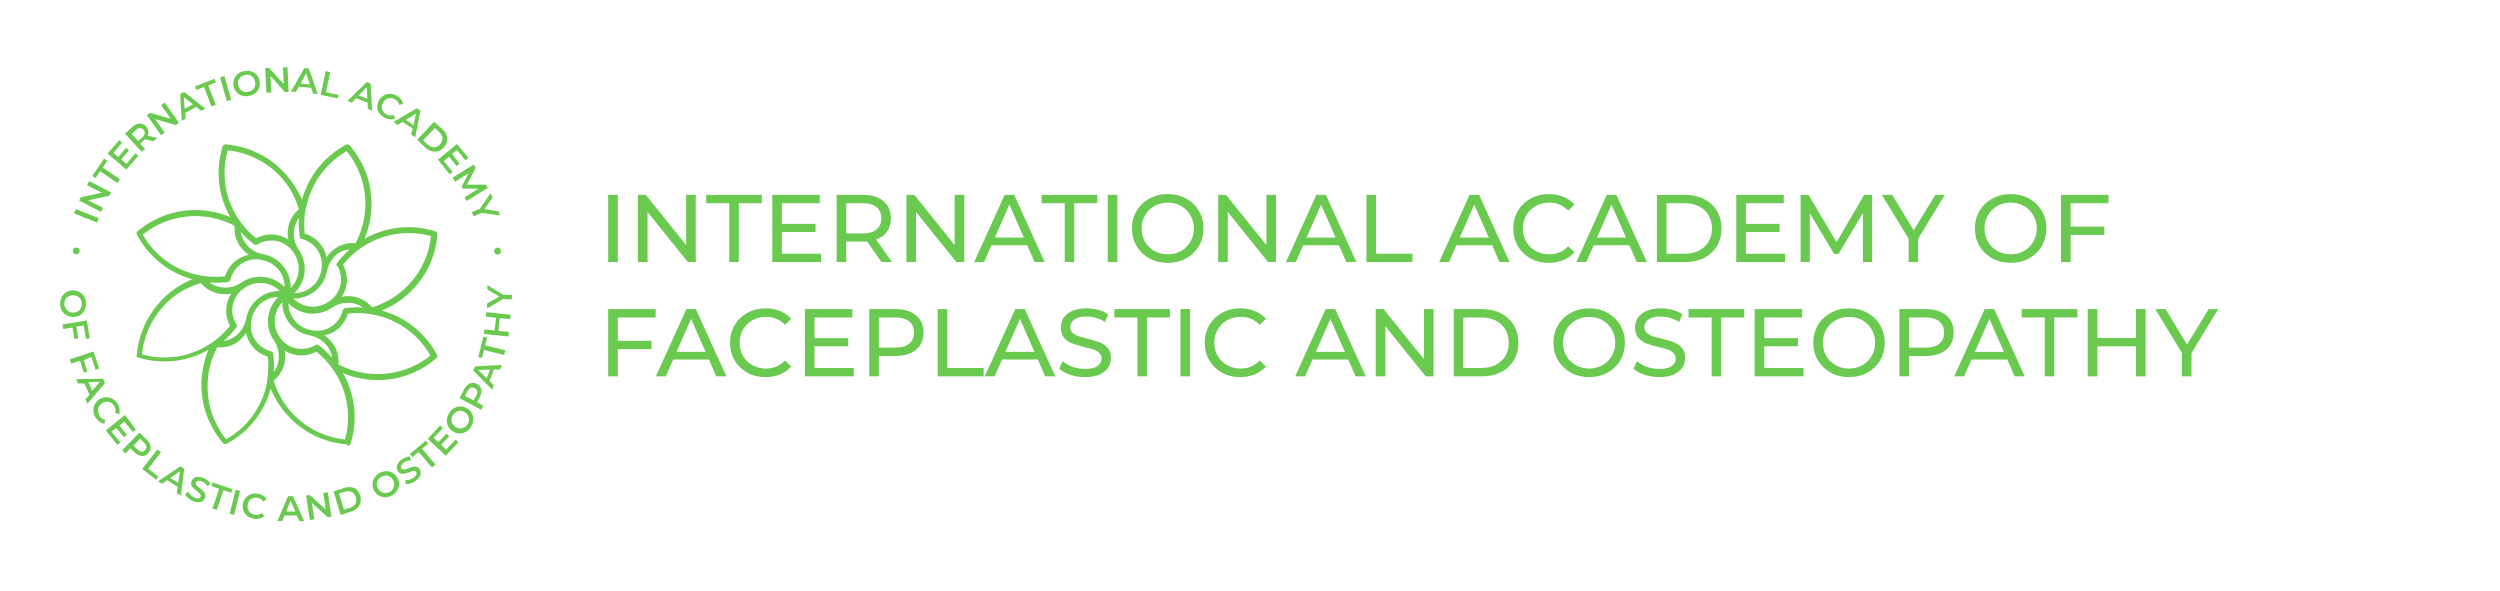 <?xml version="1.0" encoding="UTF-8"?> <svg xmlns="http://www.w3.org/2000/svg" width="372" height="88" viewBox="0 0 372 88" fill="none"><mask id="mask0_4278_26" style="mask-type:luminance" maskUnits="userSpaceOnUse" x="0" y="0" width="85" height="88"><path d="M84.13 0.119H0.59V87.419H84.13V0.119Z" fill="white"></path></mask><g mask="url(#mask0_4278_26)"><path d="M51.71 66.329C51.809 66.329 51.906 66.301 51.99 66.249C52.077 66.194 52.141 66.109 52.17 66.01C52.711 64.276 52.888 62.451 52.692 60.646C52.496 58.841 51.93 57.096 51.03 55.52C51.892 55.884 52.79 56.152 53.71 56.319C55.681 56.701 57.712 56.629 59.651 56.109C61.59 55.59 63.385 54.636 64.9 53.319C64.964 53.267 65.012 53.198 65.04 53.12C65.074 53.022 65.074 52.917 65.04 52.819C64.194 51.214 63.027 49.8 61.611 48.664C60.195 47.529 58.561 46.697 56.81 46.219C57.674 45.862 58.498 45.416 59.27 44.889C60.932 43.77 62.319 42.289 63.328 40.557C64.335 38.825 64.938 36.888 65.09 34.889C65.091 34.787 65.063 34.687 65.01 34.599C64.951 34.515 64.867 34.452 64.77 34.419C63.035 33.872 61.206 33.687 59.396 33.876C57.586 34.065 55.835 34.625 54.25 35.52C54.611 34.657 54.88 33.759 55.05 32.84C55.43 30.867 55.357 28.835 54.837 26.895C54.318 24.955 53.365 23.158 52.05 21.64C51.992 21.584 51.925 21.54 51.85 21.509C51.747 21.47 51.633 21.47 51.53 21.509C49.925 22.356 48.511 23.523 47.375 24.939C46.24 26.355 45.407 27.989 44.93 29.739C44.566 28.884 44.117 28.066 43.59 27.299C42.469 25.64 40.988 24.255 39.256 23.249C37.524 22.243 35.587 21.641 33.59 21.489C33.487 21.479 33.383 21.507 33.3 21.57C33.216 21.628 33.153 21.712 33.12 21.809C32.584 23.544 32.41 25.369 32.608 27.174C32.805 28.978 33.371 30.723 34.27 32.3C33.407 31.939 32.509 31.668 31.59 31.489C29.618 31.111 27.586 31.184 25.646 31.704C23.706 32.223 21.909 33.176 20.39 34.489L20.34 34.55C20.336 34.589 20.336 34.63 20.34 34.669C20.326 34.763 20.344 34.858 20.39 34.94C20.627 35.387 20.887 35.821 21.17 36.239C22.945 38.833 25.581 40.714 28.61 41.55C26.319 42.495 24.334 44.055 22.875 46.059C21.415 48.062 20.538 50.429 20.34 52.9C20.34 52.9 20.34 52.9 20.34 52.969C20.34 52.969 20.34 52.969 20.34 53.029C20.336 53.059 20.336 53.09 20.34 53.12C20.361 53.145 20.384 53.169 20.41 53.19H20.46C20.483 53.195 20.507 53.195 20.53 53.19C22.263 53.729 24.089 53.907 25.894 53.711C27.698 53.514 29.444 52.949 31.02 52.05C30.659 52.913 30.387 53.811 30.21 54.73C29.875 56.45 29.885 58.219 30.238 59.936C30.592 61.652 31.283 63.282 32.27 64.73C32.551 65.149 32.858 65.549 33.19 65.93C33.248 66.001 33.33 66.051 33.42 66.07H33.59H33.67C35.278 65.225 36.695 64.059 37.832 62.643C38.969 61.227 39.803 59.592 40.28 57.84C40.634 58.705 41.08 59.53 41.61 60.3C42.729 61.962 44.211 63.349 45.943 64.357C47.674 65.365 49.612 65.967 51.61 66.12M64.05 52.9C62.145 54.432 59.832 55.374 57.398 55.609C54.963 55.843 52.513 55.361 50.35 54.219C50.475 53.089 50.16 51.954 49.47 51.05C49.139 50.603 48.733 50.218 48.27 49.91C49.096 49.739 49.859 49.346 50.477 48.773C51.096 48.2 51.546 47.469 51.78 46.66C54.212 46.386 56.67 46.831 58.851 47.94C61.032 49.049 62.839 50.773 64.05 52.9ZM35.13 48.209C34.59 47.323 34.422 46.258 34.663 45.248C34.905 44.239 35.537 43.365 36.42 42.819C37.209 42.275 38.165 42.026 39.119 42.115C40.074 42.205 40.966 42.627 41.64 43.309C40.462 43.288 39.314 43.684 38.399 44.427C37.485 45.17 36.862 46.212 36.64 47.37C36.453 48.43 35.87 49.381 35.01 50.029C34.512 50.41 33.922 50.651 33.3 50.73C33.992 50.13 34.618 49.46 35.17 48.73C35.225 48.654 35.255 48.563 35.255 48.469C35.255 48.376 35.225 48.285 35.17 48.209M50.17 39.52C50.708 40.407 50.875 41.471 50.633 42.48C50.392 43.489 49.762 44.362 48.88 44.91C48.091 45.454 47.136 45.704 46.181 45.614C45.227 45.524 44.334 45.102 43.66 44.419C44.838 44.441 45.986 44.045 46.901 43.302C47.816 42.559 48.439 41.517 48.66 40.359C48.853 39.301 49.434 38.352 50.29 37.7C50.812 37.363 51.411 37.164 52.03 37.12C51.338 37.722 50.708 38.392 50.15 39.12C50.104 39.182 50.075 39.255 50.066 39.333C50.057 39.41 50.069 39.488 50.1 39.559M54.1 45.76C53.19 45.699 52.275 45.73 51.37 45.849C51.276 45.863 51.188 45.906 51.12 45.973C51.052 46.039 51.006 46.126 50.99 46.219C50.743 47.227 50.109 48.096 49.226 48.639C48.342 49.182 47.28 49.355 46.27 49.12C45.333 48.947 44.486 48.453 43.875 47.723C43.263 46.993 42.925 46.072 42.92 45.12C43.737 45.98 44.834 46.522 46.013 46.648C47.193 46.775 48.38 46.477 49.36 45.809C50.052 45.316 50.88 45.051 51.73 45.051C52.58 45.051 53.408 45.316 54.1 45.809M43.24 42.9C43.287 41.831 42.981 40.777 42.37 39.9C41.621 38.816 40.475 38.072 39.18 37.83C38.341 37.692 37.565 37.297 36.961 36.698C36.357 36.099 35.955 35.328 35.81 34.489C36.41 35.181 37.08 35.808 37.81 36.359C37.887 36.416 37.98 36.446 38.075 36.446C38.17 36.446 38.263 36.416 38.34 36.359C39.227 35.819 40.291 35.651 41.301 35.893C42.311 36.134 43.184 36.766 43.73 37.65C44.274 38.437 44.523 39.391 44.434 40.344C44.344 41.297 43.921 42.187 43.24 42.859M39.01 38.7C39.539 38.795 40.044 38.994 40.496 39.286C40.947 39.578 41.336 39.956 41.64 40.4C42.121 41.084 42.37 41.904 42.35 42.739C41.535 41.877 40.439 41.334 39.259 41.206C38.079 41.077 36.892 41.373 35.91 42.039C35.219 42.535 34.39 42.801 33.54 42.801C32.69 42.801 31.861 42.535 31.17 42.039C32.084 42.108 33.002 42.081 33.91 41.959C34.005 41.944 34.093 41.899 34.161 41.831C34.23 41.763 34.275 41.675 34.29 41.58C34.539 40.574 35.174 39.707 36.057 39.166C36.941 38.625 38.002 38.454 39.01 38.69M42.01 44.859C41.972 45.904 42.266 46.933 42.85 47.8C43.222 48.345 43.698 48.811 44.25 49.171C44.803 49.532 45.422 49.779 46.07 49.9C47.128 50.094 48.076 50.675 48.73 51.529C49.111 52.031 49.352 52.625 49.43 53.249C48.828 52.557 48.158 51.928 47.43 51.37C47.355 51.314 47.264 51.285 47.17 51.285C47.077 51.285 46.986 51.314 46.91 51.37C46.034 51.889 44.99 52.05 43.998 51.817C43.006 51.584 42.143 50.975 41.59 50.12C41.046 49.331 40.796 48.375 40.886 47.42C40.975 46.466 41.398 45.573 42.08 44.9M64.13 35.12C63.946 36.923 63.368 38.664 62.437 40.219C61.505 41.774 60.243 43.106 58.74 44.12C57.705 44.82 56.573 45.365 55.38 45.739C54.843 45.088 54.138 44.597 53.341 44.318C52.544 44.04 51.686 43.985 50.86 44.16C51.325 43.454 51.588 42.635 51.622 41.791C51.655 40.947 51.458 40.11 51.05 39.37C52.578 37.463 54.631 36.045 56.955 35.289C59.279 34.534 61.773 34.475 64.13 35.12ZM45.53 31.02C45.858 29.244 46.571 27.561 47.617 26.089C48.664 24.617 50.02 23.392 51.59 22.5C52.733 23.905 53.553 25.544 53.994 27.302C54.435 29.059 54.484 30.891 54.14 32.669C53.906 33.897 53.491 35.083 52.91 36.19C51.778 36.068 50.643 36.387 49.74 37.08C49.294 37.411 48.908 37.817 48.6 38.279C48.429 37.453 48.036 36.689 47.463 36.069C46.891 35.449 46.16 34.996 45.35 34.76C45.207 33.516 45.254 32.258 45.49 31.029M44.59 35.37C44.626 35.421 44.672 35.464 44.726 35.496C44.779 35.529 44.838 35.551 44.9 35.559C45.906 35.808 46.773 36.443 47.313 37.327C47.854 38.21 48.026 39.271 47.79 40.279C47.618 41.215 47.123 42.061 46.393 42.671C45.663 43.281 44.742 43.617 43.79 43.62C44.648 42.803 45.188 41.709 45.315 40.531C45.441 39.353 45.145 38.169 44.48 37.19C43.987 36.496 43.722 35.666 43.722 34.815C43.722 33.963 43.987 33.133 44.48 32.44C44.427 33.354 44.464 34.272 44.59 35.179C44.597 35.248 44.621 35.313 44.66 35.37M33.91 22.369C35.712 22.559 37.451 23.139 39.006 24.07C40.56 25.001 41.893 26.26 42.91 27.759C43.593 28.798 44.122 29.93 44.48 31.119C43.831 31.658 43.34 32.364 43.062 33.16C42.784 33.956 42.728 34.814 42.9 35.639C42.194 35.176 41.374 34.915 40.53 34.883C39.686 34.851 38.849 35.051 38.11 35.459C37.143 34.687 36.294 33.778 35.59 32.76C34.562 31.266 33.876 29.564 33.578 27.776C33.281 25.987 33.381 24.155 33.87 22.41M21.23 34.919C23.134 33.386 25.445 32.444 27.878 32.209C30.311 31.975 32.759 32.458 34.92 33.599C34.81 34.659 35.083 35.724 35.69 36.599L35.81 36.76C36.143 37.207 36.549 37.596 37.01 37.91C36.188 38.075 35.426 38.462 34.806 39.027C34.186 39.593 33.731 40.316 33.49 41.12C32.247 41.258 30.99 41.211 29.76 40.98C27.979 40.648 26.292 39.93 24.818 38.877C23.344 37.822 22.119 36.458 21.23 34.88M21.14 52.65C21.328 50.847 21.908 49.108 22.839 47.553C23.77 45.998 25.03 44.666 26.53 43.65C27.569 42.977 28.701 42.461 29.89 42.12C30.431 42.766 31.137 43.254 31.933 43.531C32.729 43.807 33.585 43.862 34.41 43.69C33.947 44.396 33.685 45.215 33.654 46.059C33.622 46.904 33.821 47.74 34.23 48.48C33.447 49.456 32.523 50.312 31.49 51.02C29.996 52.045 28.294 52.731 26.506 53.028C24.718 53.325 22.886 53.227 21.14 52.739M39.75 56.83C39.42 58.613 38.703 60.302 37.649 61.777C36.595 63.253 35.23 64.479 33.65 65.37C32.117 63.464 31.175 61.151 30.941 58.717C30.706 56.283 31.189 53.833 32.33 51.669C33.458 51.794 34.59 51.479 35.49 50.789C35.927 50.44 36.299 50.017 36.59 49.539C36.733 50.146 36.984 50.722 37.33 51.239C37.926 52.127 38.82 52.773 39.85 53.059C39.988 54.3 39.941 55.553 39.71 56.779M40.33 52.26C39.322 52.015 38.45 51.382 37.907 50.497C37.364 49.613 37.192 48.55 37.43 47.539C37.602 46.603 38.096 45.755 38.827 45.144C39.557 44.532 40.478 44.195 41.43 44.19C40.568 45.005 40.025 46.101 39.896 47.281C39.768 48.461 40.064 49.648 40.73 50.63C41.225 51.321 41.491 52.149 41.491 52.999C41.491 53.85 41.225 54.678 40.73 55.37C40.799 54.459 40.772 53.544 40.65 52.639C40.637 52.545 40.594 52.458 40.527 52.389C40.461 52.321 40.374 52.276 40.28 52.26M42.28 52.13C42.986 52.594 43.805 52.858 44.649 52.891C45.493 52.925 46.33 52.727 47.07 52.319C48.049 53.1 48.906 54.024 49.61 55.059C50.636 56.552 51.321 58.252 51.619 60.038C51.916 61.825 51.817 63.655 51.33 65.4C49.527 65.215 47.786 64.637 46.23 63.706C44.675 62.774 43.344 61.513 42.33 60.01C41.626 58.976 41.08 57.844 40.71 56.65C41.376 56.119 41.883 55.416 42.175 54.617C42.468 53.818 42.535 52.954 42.37 52.12M22.04 67.45C22.213 67.276 22.334 67.058 22.39 66.82C22.433 66.583 22.405 66.34 22.31 66.12C22.204 65.856 22.04 65.62 21.83 65.43L20.75 64.37L18.18 66.999L18.67 67.48L19.41 66.719L20.01 67.299C20.209 67.501 20.447 67.657 20.71 67.76C20.936 67.848 21.183 67.869 21.42 67.82C21.656 67.753 21.87 67.625 22.04 67.45ZM21.04 67.2C20.803 67.163 20.586 67.043 20.43 66.859L19.85 66.299L20.85 65.299L21.42 65.859C21.605 66.013 21.732 66.224 21.78 66.46C21.789 66.562 21.774 66.665 21.735 66.761C21.697 66.856 21.637 66.941 21.56 67.01C21.495 67.088 21.412 67.15 21.318 67.19C21.224 67.23 21.122 67.247 21.02 67.24M14.83 61.8C14.686 61.601 14.603 61.365 14.59 61.12C14.571 60.897 14.62 60.674 14.73 60.48C14.838 60.275 15.001 60.105 15.2 59.989C15.392 59.858 15.617 59.781 15.85 59.77C16.073 59.758 16.295 59.81 16.49 59.919C16.698 60.034 16.872 60.203 16.99 60.41C17.092 60.564 17.159 60.739 17.186 60.922C17.214 61.105 17.202 61.292 17.15 61.469L17.73 61.62C17.812 61.368 17.829 61.1 17.78 60.84C17.733 60.562 17.631 60.297 17.48 60.059C17.297 59.762 17.042 59.515 16.74 59.34C16.449 59.183 16.121 59.107 15.79 59.12C15.436 59.117 15.088 59.218 14.79 59.41C14.502 59.591 14.267 59.847 14.11 60.15C13.949 60.457 13.88 60.804 13.91 61.15C13.929 61.506 14.043 61.852 14.24 62.15C14.39 62.39 14.583 62.6 14.81 62.77C15.03 62.918 15.279 63.017 15.54 63.059L15.66 62.459C15.477 62.432 15.302 62.364 15.148 62.26C14.994 62.156 14.865 62.019 14.77 61.859M17.33 63.679L18.44 65.059L18.88 64.71L17.76 63.33L18.5 62.73L19.76 64.279L20.21 63.919L18.59 61.739L15.74 64.049L17.47 66.189L17.91 65.829L16.59 64.219L17.33 63.679ZM12.46 55.45L13.01 55.27L12.45 53.59L13.59 53.12L14.22 55.02L14.76 54.84L13.91 52.3L10.39 53.469L10.59 54.12L11.92 53.669L12.46 55.45ZM15.32 56.359L11.32 56.419L11.62 57.059H12.55L13.32 58.73L12.71 59.419L13.01 60.069L15.63 57.01L15.32 56.359ZM13.72 58.12L13.14 56.87L14.88 56.809L13.72 58.12ZM11.08 50.45L11.65 50.359L11.36 48.609L12.46 48.419L12.79 50.419L13.36 50.33L12.92 47.69L9.29 48.289L9.41 48.959L10.79 48.73L11.08 50.45ZM9.99 46.94C10.297 47.103 10.643 47.18 10.99 47.16C11.345 47.153 11.691 47.049 11.99 46.859C12.249 46.667 12.456 46.413 12.59 46.12C12.735 45.807 12.804 45.464 12.79 45.12C12.777 44.769 12.681 44.426 12.51 44.12C12.339 43.833 12.094 43.598 11.8 43.44C11.493 43.276 11.147 43.199 10.8 43.219C10.446 43.226 10.1 43.33 9.8 43.52C9.521 43.699 9.297 43.952 9.15 44.249C9 44.561 8.932 44.905 8.95 45.249C8.954 45.602 9.05 45.947 9.23 46.249C9.398 46.535 9.64 46.77 9.93 46.929M9.68 44.55C9.804 44.359 9.982 44.209 10.19 44.12C10.388 44.004 10.611 43.939 10.84 43.929C11.072 43.918 11.303 43.966 11.51 44.069C11.708 44.173 11.874 44.328 11.99 44.52C12.11 44.716 12.175 44.94 12.18 45.169C12.191 45.401 12.143 45.632 12.04 45.84C11.941 46.037 11.788 46.203 11.6 46.319C11.401 46.44 11.173 46.506 10.94 46.51C10.709 46.52 10.478 46.472 10.27 46.37C10.075 46.267 9.909 46.115 9.79 45.929C9.665 45.717 9.596 45.476 9.59 45.23C9.579 44.998 9.628 44.767 9.73 44.559M22.06 69.749L23.96 67.299L23.42 66.879L21.17 69.779L23.22 71.379L23.57 70.93L22.06 69.749ZM23.52 71.62L24.12 71.98L24.87 71.45L26.44 72.45L26.31 73.37L26.92 73.74L27.41 69.74L26.84 69.389L23.52 71.62ZM26.52 71.82L25.34 71.12L26.77 70.12L26.52 71.82ZM66.38 66.889L65.64 66.189L66.85 64.9L66.44 64.519L65.23 65.809L64.53 65.159L65.9 63.7L65.48 63.309L63.65 65.309L66.33 67.809L68.21 65.809L67.79 65.419L66.38 66.889ZM71.38 59.13C71.519 58.883 71.604 58.611 71.63 58.33C71.652 58.088 71.603 57.844 71.49 57.63C71.363 57.423 71.184 57.254 70.97 57.139C70.755 57.017 70.507 56.961 70.26 56.98C70.023 57.003 69.798 57.093 69.61 57.239C69.388 57.419 69.208 57.644 69.08 57.9L68.37 59.239L71.59 60.969L71.91 60.37L70.98 59.87L71.38 59.13ZM70.48 59.59L69.2 58.91L69.57 58.2C69.67 57.978 69.843 57.798 70.06 57.69C70.155 57.655 70.257 57.643 70.357 57.653C70.457 57.663 70.554 57.697 70.64 57.749C70.733 57.791 70.814 57.853 70.878 57.931C70.943 58.009 70.988 58.101 71.01 58.2C71.046 58.44 70.992 58.685 70.86 58.889L70.48 59.59ZM63.72 66.019L63.35 65.579L60.98 67.579L61.36 68.019L62.28 67.23L64.28 69.57L64.8 69.129L62.8 66.779L63.72 66.019ZM61.95 69.46C61.769 69.42 61.581 69.42 61.4 69.46C61.175 69.518 60.955 69.591 60.74 69.68C60.588 69.745 60.431 69.798 60.27 69.84C60.165 69.864 60.056 69.864 59.95 69.84C59.901 69.835 59.854 69.819 59.813 69.793C59.771 69.766 59.736 69.731 59.71 69.689C59.673 69.627 59.654 69.557 59.654 69.484C59.654 69.412 59.673 69.341 59.71 69.279C59.797 69.091 59.94 68.933 60.12 68.829C60.261 68.729 60.416 68.652 60.58 68.6C60.754 68.537 60.936 68.5 61.12 68.49L60.99 67.93C60.785 67.933 60.581 67.973 60.39 68.049C60.181 68.127 59.983 68.231 59.8 68.359C59.566 68.511 59.368 68.713 59.22 68.95C59.099 69.13 59.033 69.342 59.03 69.559C59.04 69.756 59.102 69.946 59.21 70.109C59.322 70.283 59.492 70.411 59.69 70.469C59.87 70.521 60.06 70.521 60.24 70.469C60.468 70.41 60.692 70.337 60.91 70.249C61.06 70.186 61.214 70.133 61.37 70.09C61.479 70.066 61.591 70.066 61.7 70.09C61.797 70.107 61.883 70.16 61.94 70.24C61.975 70.3 61.994 70.369 61.994 70.439C61.994 70.51 61.975 70.579 61.94 70.639C61.844 70.831 61.695 70.99 61.51 71.1C61.327 71.225 61.124 71.319 60.91 71.379C60.709 71.439 60.5 71.466 60.29 71.46L60.4 72.029C60.638 72.046 60.877 72.012 61.1 71.93C61.364 71.845 61.614 71.72 61.84 71.559C62.075 71.405 62.276 71.204 62.43 70.969C62.548 70.791 62.61 70.583 62.61 70.37C62.61 70.172 62.547 69.979 62.43 69.82C62.38 69.731 62.312 69.654 62.231 69.593C62.151 69.531 62.058 69.486 61.96 69.46M76.16 44.559V43.87H74.87L72.52 42.4V43.069L74.28 44.12L72.47 45.169V45.919L74.88 44.489L76.16 44.559ZM71.91 50.12L71.17 53.12L71.73 53.26L72.02 52.08L75.02 52.819L75.19 52.12L72.19 51.38L72.48 50.2L71.91 50.12ZM70.41 55.12L73.23 57.989L73.49 57.34L72.83 56.69L73.5 54.98H74.42L74.68 54.309L70.68 54.52L70.41 55.12ZM72.92 54.999L72.42 56.279L71.17 55.059L72.92 54.999ZM72.31 47.12L73.82 47.27L73.59 49.169L72.08 49.01L72.01 49.69L75.66 50.069L75.73 49.389L74.16 49.23L74.36 47.34L75.93 47.499L76 46.83L72.34 46.45L72.31 47.12ZM69.59 60.849C69.323 60.646 69.005 60.522 68.671 60.49C68.337 60.458 68.001 60.52 67.7 60.669C67.381 60.822 67.109 61.057 66.91 61.349C66.693 61.643 66.555 61.987 66.51 62.349C66.46 62.689 66.508 63.036 66.65 63.349C66.781 63.662 67 63.93 67.28 64.12C67.554 64.324 67.88 64.449 68.22 64.48C68.564 64.517 68.911 64.455 69.22 64.299C69.539 64.147 69.812 63.912 70.01 63.62C70.229 63.328 70.364 62.982 70.4 62.62C70.454 62.281 70.409 61.933 70.27 61.62C70.136 61.306 69.914 61.038 69.63 60.849M69.78 62.569C69.751 62.797 69.665 63.014 69.53 63.2C69.397 63.388 69.218 63.54 69.01 63.639C68.808 63.736 68.583 63.774 68.36 63.749C68.13 63.719 67.91 63.633 67.72 63.499C67.534 63.36 67.383 63.178 67.28 62.969C67.187 62.77 67.153 62.548 67.18 62.33C67.207 62.101 67.293 61.884 67.43 61.7C67.561 61.509 67.74 61.356 67.95 61.26C68.147 61.155 68.368 61.106 68.59 61.12C68.817 61.151 69.034 61.236 69.22 61.37C69.412 61.504 69.563 61.687 69.66 61.9C69.756 62.098 69.794 62.32 69.77 62.539M58.47 70.379C58.185 70.21 57.861 70.117 57.53 70.109C57.182 70.114 56.839 70.199 56.53 70.359C56.218 70.523 55.951 70.76 55.75 71.049C55.563 71.325 55.456 71.647 55.44 71.98C55.413 72.327 55.49 72.675 55.66 72.98C55.812 73.285 56.048 73.542 56.34 73.719C56.621 73.899 56.947 73.992 57.28 73.99C57.629 73.992 57.973 73.906 58.28 73.74C58.597 73.582 58.866 73.344 59.06 73.049C59.253 72.774 59.364 72.449 59.38 72.112C59.396 71.776 59.316 71.442 59.15 71.15C59.002 70.844 58.769 70.588 58.48 70.409M58.48 72.76C58.355 72.954 58.178 73.109 57.97 73.21C57.768 73.319 57.54 73.374 57.31 73.37C57.09 73.363 56.876 73.298 56.69 73.18C56.495 73.053 56.336 72.877 56.23 72.669C56.115 72.466 56.06 72.233 56.07 71.999C56.077 71.779 56.142 71.565 56.26 71.379C56.393 71.189 56.567 71.032 56.77 70.919C56.975 70.815 57.201 70.76 57.43 70.76C57.654 70.769 57.871 70.838 58.06 70.96C58.246 71.09 58.398 71.264 58.503 71.466C58.607 71.668 58.661 71.892 58.66 72.12C58.658 72.343 58.593 72.562 58.47 72.749M34.18 76.439L34.84 76.609L35.72 73.04L35.06 72.879L34.18 76.439ZM34.59 72.79L31.64 71.79L31.46 72.34L32.61 72.73L31.61 75.659L32.25 75.879L33.25 72.939L34.4 73.329L34.59 72.79ZM30.91 71.499C30.735 71.361 30.543 71.243 30.34 71.15C30.09 71.028 29.818 70.96 29.54 70.95C29.323 70.93 29.105 70.983 28.92 71.1C28.751 71.199 28.618 71.35 28.54 71.529C28.446 71.715 28.421 71.928 28.47 72.129C28.518 72.309 28.615 72.472 28.75 72.6C28.914 72.77 29.092 72.927 29.28 73.07C29.44 73.189 29.57 73.299 29.66 73.379C29.744 73.453 29.809 73.546 29.85 73.65C29.87 73.694 29.88 73.741 29.88 73.79C29.88 73.838 29.87 73.885 29.85 73.93C29.821 73.994 29.775 74.05 29.717 74.09C29.659 74.131 29.591 74.155 29.52 74.159C29.309 74.171 29.098 74.126 28.91 74.029C28.708 73.933 28.522 73.805 28.36 73.65C28.204 73.509 28.072 73.343 27.97 73.159L27.54 73.54C27.645 73.752 27.795 73.94 27.98 74.09C28.188 74.271 28.42 74.423 28.67 74.54C28.925 74.659 29.2 74.731 29.48 74.749C29.697 74.756 29.911 74.704 30.1 74.6C30.268 74.494 30.4 74.341 30.48 74.159C30.577 73.978 30.599 73.766 30.54 73.57C30.486 73.392 30.39 73.231 30.26 73.1C30.096 72.933 29.918 72.779 29.73 72.639C29.57 72.519 29.45 72.409 29.36 72.329C29.276 72.258 29.208 72.169 29.16 72.07C29.138 72.026 29.127 71.978 29.127 71.93C29.127 71.881 29.138 71.833 29.16 71.79C29.188 71.722 29.233 71.664 29.291 71.62C29.349 71.576 29.418 71.548 29.49 71.54C29.698 71.52 29.906 71.561 30.09 71.659C30.246 71.733 30.39 71.827 30.52 71.939C30.661 72.059 30.786 72.197 30.89 72.35L31.31 71.95C31.199 71.778 31.06 71.626 30.9 71.499M37.03 74.499C37.176 74.321 37.37 74.189 37.59 74.12C37.814 74.038 38.056 74.018 38.29 74.059C38.472 74.086 38.646 74.15 38.801 74.248C38.956 74.346 39.089 74.476 39.19 74.629L39.69 74.29C39.549 74.068 39.361 73.881 39.14 73.74C38.894 73.596 38.622 73.501 38.34 73.46C38.004 73.411 37.662 73.442 37.34 73.549C37.028 73.66 36.751 73.853 36.54 74.109C36.321 74.372 36.179 74.691 36.13 75.029C36.075 75.367 36.113 75.713 36.24 76.029C36.364 76.334 36.568 76.6 36.83 76.799C37.086 76.984 37.378 77.111 37.686 77.173C37.995 77.235 38.313 77.231 38.62 77.159C38.879 77.103 39.119 76.982 39.32 76.809L38.95 76.329C38.811 76.442 38.651 76.525 38.479 76.573C38.307 76.621 38.127 76.633 37.95 76.609C37.717 76.576 37.497 76.483 37.31 76.34C37.134 76.206 36.999 76.026 36.92 75.82C36.836 75.6 36.812 75.362 36.85 75.129C36.886 74.9 36.979 74.683 37.12 74.499M53.19 72.919C52.949 72.697 52.645 72.554 52.32 72.51C51.966 72.448 51.601 72.475 51.26 72.59L49.64 73.12L50.69 76.629L52.23 76.12C52.579 76.026 52.901 75.851 53.17 75.609C53.516 75.247 53.704 74.763 53.693 74.262C53.681 73.761 53.472 73.286 53.11 72.939M53 74.669C52.948 74.885 52.833 75.08 52.67 75.23C52.491 75.394 52.275 75.514 52.04 75.579L51.18 75.84L50.46 73.419L51.31 73.169C51.545 73.091 51.796 73.071 52.04 73.109C52.258 73.148 52.459 73.249 52.62 73.4C52.784 73.564 52.905 73.767 52.97 73.99C53.03 74.212 53.03 74.447 52.97 74.669M48.1 73.35L48.48 75.809L46.1 73.659L45.54 73.74L46.1 77.37L46.77 77.269L46.39 74.809L48.77 76.969L49.32 76.879L48.77 73.249L48.1 73.35ZM42.86 73.84L41.28 77.549H41.98L42.33 76.7H44.16L44.55 77.54H45.26L43.59 73.829L42.86 73.84ZM42.59 76.12L43.24 74.499L43.96 76.12H42.59ZM52.99 14.61L54.71 15.28V16.2L55.38 16.459L55.16 12.46L54.59 12.2L51.69 15.02L52.35 15.28L52.99 14.61ZM54.59 12.95L54.66 14.7L53.37 14.2L54.59 12.95ZM50.38 14.12L48.5 13.729L49.13 10.729L48.46 10.589L47.72 14.12L50.27 14.639L50.38 14.12ZM70.21 31.57L70.48 32.19L71.67 31.68L74.42 32.05L74.15 31.43L72.08 31.119L73.29 29.419L73 28.75L71.39 31.059L70.21 31.57ZM44.46 12.899L46.29 13.059L46.58 13.94L47.29 13.999L45.96 10.2L45.29 10.12L43.29 13.63L43.99 13.69L44.46 12.899ZM45.56 10.899L46.11 12.559L44.74 12.44L45.56 10.899ZM59.12 18.619L59.91 18.13L61.4 19.119L61.2 20.029L61.78 20.439L62.57 16.439L62.02 16.119L58.59 18.119L59.12 18.619ZM61.9 16.93L61.53 18.63L60.4 17.829L61.9 16.93ZM67.7 27.049L69.7 25.799L68.69 27.809L68.85 28.07H71.2L69.12 29.349L69.46 29.899L72.59 27.95L72.3 27.48H69.47L70.79 24.97L70.49 24.489L67.36 26.41L67.7 27.049ZM66.92 25.939L67.36 25.57L66.04 23.97L66.82 23.329L67.95 24.7L68.38 24.34L67.26 22.919L67.99 22.32L69.26 23.86L69.71 23.5L68 21.43L65.17 23.759L66.92 25.939ZM63.27 21.939C63.527 22.189 63.839 22.374 64.18 22.48C64.506 22.582 64.855 22.582 65.18 22.48C65.508 22.387 65.803 22.203 66.03 21.95C66.26 21.706 66.423 21.406 66.5 21.079C66.575 20.747 66.551 20.399 66.43 20.079C66.299 19.742 66.09 19.441 65.82 19.2L64.59 18.119L62.08 20.799L63.27 21.939ZM64.72 19.049L65.37 19.66C65.552 19.825 65.692 20.03 65.78 20.259C65.845 20.468 65.845 20.691 65.78 20.899C65.727 21.126 65.613 21.333 65.45 21.5C65.292 21.671 65.092 21.798 64.87 21.869C64.658 21.929 64.433 21.929 64.22 21.869C63.987 21.793 63.775 21.663 63.6 21.489L62.95 20.88L64.72 19.049ZM56.44 16.82C56.634 17.111 56.899 17.348 57.21 17.509C57.456 17.648 57.729 17.734 58.01 17.759C58.271 17.792 58.536 17.758 58.78 17.66L58.59 17.119C58.417 17.184 58.231 17.21 58.047 17.196C57.862 17.182 57.682 17.129 57.52 17.04C57.313 16.929 57.137 16.767 57.01 16.57C56.886 16.386 56.817 16.171 56.81 15.95C56.808 15.715 56.867 15.485 56.98 15.28C57.087 15.07 57.25 14.893 57.45 14.77C57.641 14.655 57.858 14.592 58.08 14.589C58.315 14.592 58.545 14.654 58.75 14.77C58.913 14.855 59.057 14.974 59.17 15.119C59.284 15.263 59.366 15.431 59.41 15.61L59.99 15.46C59.937 15.204 59.824 14.964 59.66 14.759C59.481 14.541 59.26 14.361 59.01 14.229C58.705 14.056 58.361 13.963 58.01 13.96C57.679 13.962 57.355 14.052 57.07 14.22C56.778 14.395 56.539 14.648 56.38 14.95C56.214 15.256 56.132 15.601 56.14 15.95C56.151 16.282 56.255 16.604 56.44 16.88M14.9 25.48L17.46 27.23L17.84 26.66L15.29 24.919L15.97 23.919L15.49 23.599L13.74 26.18L14.22 26.5L14.9 25.48ZM20.59 23.18L20.15 22.809L18.81 24.38L18.04 23.73L19.19 22.38L18.76 22.009L17.61 23.36L16.88 22.739L18.18 21.22L17.75 20.849L16.01 22.849L18.8 25.23L20.59 23.18ZM21.59 22.18L20.86 21.399L21.47 20.829L21.57 20.73L22.85 21.02L23.4 20.52L21.96 20.2C22.077 19.979 22.119 19.726 22.08 19.48C22.032 19.234 21.918 19.006 21.75 18.82C21.585 18.636 21.369 18.504 21.13 18.439C20.902 18.37 20.658 18.37 20.43 18.439C20.162 18.539 19.917 18.692 19.71 18.89L18.6 19.89L21.09 22.59L21.59 22.18ZM19.59 19.919L20.18 19.38C20.344 19.2 20.568 19.086 20.81 19.059C20.911 19.057 21.011 19.077 21.103 19.119C21.194 19.16 21.276 19.222 21.34 19.299C21.414 19.369 21.471 19.455 21.506 19.551C21.54 19.646 21.552 19.749 21.54 19.849C21.494 20.088 21.362 20.301 21.17 20.45L20.58 20.989L19.59 19.919ZM40.36 13.78L40.25 11.3L42.39 13.69H42.95L42.78 10.02H42.11L42.22 12.499L40.04 10.12H39.47L39.64 13.78H40.36ZM14.68 32.459L11.27 31.119L11.02 31.75L14.43 33.12L14.68 32.459ZM15.34 30.939L13.13 29.809L16.27 29.119L16.52 28.63L13.26 26.939L12.95 27.549L15.16 28.68L12.02 29.349L11.77 29.84L15.03 31.529L15.34 30.939ZM34.4 14.85L33.4 11.319L32.75 11.52L33.75 15.04L34.4 14.85ZM35.17 13.7C35.388 13.95 35.672 14.134 35.99 14.229C36.315 14.325 36.658 14.342 36.99 14.28C37.354 14.227 37.698 14.082 37.99 13.86C38.25 13.65 38.447 13.373 38.56 13.059C38.679 12.74 38.704 12.393 38.63 12.059C38.575 11.725 38.425 11.413 38.2 11.159C37.981 10.909 37.697 10.722 37.38 10.62C37.056 10.524 36.713 10.507 36.38 10.569C36.014 10.621 35.669 10.77 35.38 10.999C34.995 11.33 34.757 11.8 34.718 12.306C34.679 12.812 34.841 13.313 35.17 13.7ZM35.45 11.979C35.527 11.772 35.654 11.586 35.82 11.44C35.999 11.293 36.212 11.197 36.44 11.159C36.663 11.099 36.898 11.099 37.12 11.159C37.332 11.229 37.519 11.357 37.66 11.53C37.81 11.707 37.91 11.921 37.95 12.149C38.006 12.373 38.006 12.606 37.95 12.829C37.875 13.045 37.742 13.236 37.566 13.38C37.389 13.525 37.176 13.618 36.95 13.649C36.728 13.71 36.493 13.71 36.27 13.649C36.062 13.573 35.877 13.446 35.73 13.28C35.583 13.101 35.483 12.887 35.44 12.659C35.385 12.433 35.385 12.196 35.44 11.97M24.51 19.73L23.09 17.73L26.17 18.599L26.63 18.27L24.52 15.27L23.97 15.659L25.4 17.66L22.31 16.79L21.85 17.119L23.96 20.119L24.51 19.73ZM30.36 12.95L31.47 15.839L32.11 15.6L30.99 12.71L32.13 12.27L31.92 11.729L29.02 12.85L29.22 13.389L30.36 12.95ZM27.59 17.68V16.759L29.22 15.909L29.93 16.5L30.56 16.169L27.4 13.669L26.81 13.979L27.03 17.98L27.59 17.68ZM28.71 15.54L27.48 16.18L27.35 14.44L28.71 15.54ZM74.04 36.849C73.939 36.849 73.841 36.879 73.757 36.935C73.673 36.992 73.608 37.071 73.569 37.164C73.53 37.258 73.52 37.36 73.54 37.459C73.56 37.558 73.608 37.649 73.68 37.72C73.751 37.791 73.842 37.84 73.941 37.86C74.04 37.879 74.142 37.869 74.235 37.831C74.329 37.792 74.408 37.727 74.464 37.643C74.52 37.559 74.55 37.46 74.55 37.359C74.55 37.224 74.496 37.094 74.401 36.999C74.305 36.903 74.175 36.849 74.04 36.849ZM11.34 37.849C11.441 37.852 11.541 37.823 11.626 37.769C11.711 37.714 11.778 37.635 11.819 37.542C11.859 37.449 11.87 37.346 11.852 37.246C11.833 37.147 11.785 37.055 11.714 36.983C11.643 36.91 11.553 36.861 11.453 36.84C11.354 36.82 11.251 36.829 11.157 36.867C11.064 36.906 10.983 36.971 10.927 37.055C10.87 37.139 10.84 37.238 10.84 37.34C10.84 37.473 10.893 37.601 10.986 37.697C11.079 37.792 11.207 37.847 11.34 37.849Z" fill="#69CA4F"></path></g><path d="M90.5 28.993H91.929V38.999H90.5V28.993ZM103.53 28.993V38.999H102.358L96.354 31.538V38.999H94.925V28.993H96.097L102.1 36.455V28.993H103.53ZM108.512 30.237H105.081V28.993H113.357V30.237H109.927V38.999H108.512V30.237ZM122.176 37.755V38.999H114.914V28.993H121.975V30.237H116.344V33.31H121.361V34.525H116.344V37.755H122.176ZM131.18 38.999L129.021 35.926C128.754 35.945 128.545 35.955 128.392 35.955H125.919V38.999H124.49V28.993H128.392C129.688 28.993 130.708 29.303 131.451 29.922C132.194 30.542 132.566 31.395 132.566 32.481C132.566 33.253 132.376 33.91 131.994 34.454C131.613 34.997 131.07 35.392 130.365 35.64L132.738 38.999H131.18ZM128.349 34.739C129.255 34.739 129.946 34.544 130.422 34.153C130.899 33.763 131.137 33.205 131.137 32.481C131.137 31.757 130.899 31.204 130.422 30.823C129.946 30.432 129.255 30.237 128.349 30.237H125.919V34.739H128.349ZM143.481 28.993V38.999H142.308L136.305 31.538V38.999H134.876V28.993H136.048L142.051 36.455V28.993H143.481ZM152.851 36.498H147.533L146.433 38.999H144.96L149.491 28.993H150.907L155.452 38.999H153.951L152.851 36.498ZM152.35 35.354L150.192 30.451L148.033 35.354H152.35ZM158.429 30.237H154.998V28.993H163.275V30.237H159.844V38.999H158.429V30.237ZM164.832 28.993H166.261V38.999H164.832V28.993ZM173.773 39.114C172.763 39.114 171.853 38.894 171.043 38.456C170.233 38.008 169.595 37.393 169.128 36.612C168.67 35.831 168.442 34.959 168.442 33.996C168.442 33.034 168.67 32.162 169.128 31.38C169.595 30.599 170.233 29.989 171.043 29.551C171.853 29.103 172.763 28.879 173.773 28.879C174.774 28.879 175.679 29.103 176.489 29.551C177.299 29.989 177.933 30.599 178.39 31.38C178.848 32.152 179.077 33.024 179.077 33.996C179.077 34.968 178.848 35.845 178.39 36.626C177.933 37.398 177.299 38.008 176.489 38.456C175.679 38.894 174.774 39.114 173.773 39.114ZM173.773 37.841C174.507 37.841 175.165 37.675 175.746 37.341C176.337 37.008 176.799 36.55 177.133 35.969C177.476 35.378 177.647 34.72 177.647 33.996C177.647 33.272 177.476 32.619 177.133 32.038C176.799 31.447 176.337 30.985 175.746 30.651C175.165 30.318 174.507 30.151 173.773 30.151C173.04 30.151 172.373 30.318 171.772 30.651C171.181 30.985 170.715 31.447 170.371 32.038C170.038 32.619 169.871 33.272 169.871 33.996C169.871 34.72 170.038 35.378 170.371 35.969C170.715 36.55 171.181 37.008 171.772 37.341C172.373 37.675 173.04 37.841 173.773 37.841ZM189.866 28.993V38.999H188.694L182.691 31.538V38.999H181.261V28.993H182.433L188.437 36.455V28.993H189.866ZM199.236 36.498H193.919L192.818 38.999H191.346L195.877 28.993H197.292L201.838 38.999H200.337L199.236 36.498ZM198.736 35.354L196.578 30.451L194.419 35.354H198.736ZM203.33 28.993H204.76V37.755H210.177V38.999H203.33V28.993ZM222.031 36.498H216.714L215.613 38.999H214.141L218.672 28.993H220.087L224.633 38.999H223.132L222.031 36.498ZM221.531 35.354L219.373 30.451L217.214 35.354H221.531ZM230.46 39.114C229.459 39.114 228.554 38.894 227.744 38.456C226.944 38.008 226.315 37.398 225.857 36.626C225.4 35.845 225.171 34.968 225.171 33.996C225.171 33.024 225.4 32.152 225.857 31.38C226.315 30.599 226.948 29.989 227.758 29.551C228.568 29.103 229.474 28.879 230.474 28.879C231.256 28.879 231.97 29.012 232.618 29.279C233.266 29.537 233.819 29.922 234.276 30.437L233.347 31.337C232.594 30.547 231.656 30.151 230.531 30.151C229.788 30.151 229.116 30.318 228.516 30.651C227.916 30.985 227.444 31.447 227.101 32.038C226.767 32.619 226.601 33.272 226.601 33.996C226.601 34.72 226.767 35.378 227.101 35.969C227.444 36.55 227.916 37.008 228.516 37.341C229.116 37.675 229.788 37.841 230.531 37.841C231.646 37.841 232.585 37.441 233.347 36.641L234.276 37.541C233.819 38.056 233.262 38.446 232.604 38.713C231.956 38.98 231.241 39.114 230.46 39.114ZM242.453 36.498H237.136L236.035 38.999H234.563L239.094 28.993H240.509L245.055 38.999H243.554L242.453 36.498ZM241.953 35.354L239.795 30.451L237.636 35.354H241.953ZM246.547 28.993H250.764C251.822 28.993 252.761 29.203 253.58 29.622C254.4 30.041 255.033 30.632 255.481 31.395C255.939 32.148 256.167 33.015 256.167 33.996C256.167 34.978 255.939 35.85 255.481 36.612C255.033 37.365 254.4 37.951 253.58 38.37C252.761 38.789 251.822 38.999 250.764 38.999H246.547V28.993ZM250.678 37.755C251.488 37.755 252.198 37.598 252.808 37.284C253.428 36.969 253.904 36.531 254.238 35.969C254.571 35.397 254.738 34.739 254.738 33.996C254.738 33.253 254.571 32.6 254.238 32.038C253.904 31.466 253.428 31.023 252.808 30.709C252.198 30.394 251.488 30.237 250.678 30.237H247.977V37.755H250.678ZM265.618 37.755V38.999H258.357V28.993H265.418V30.237H259.786V33.31H264.803V34.525H259.786V37.755H265.618ZM277.209 38.999L277.195 31.709L273.579 37.784H272.921L269.305 31.752V38.999H267.933V28.993H269.105L273.279 36.026L277.395 28.993H278.567L278.582 38.999H277.209ZM285.415 35.54V38.999H284V35.511L280.026 28.993H281.556L284.758 34.268L287.974 28.993H289.389L285.415 35.54ZM299.195 39.114C298.185 39.114 297.275 38.894 296.465 38.456C295.655 38.008 295.016 37.393 294.549 36.612C294.092 35.831 293.863 34.959 293.863 33.996C293.863 33.034 294.092 32.162 294.549 31.38C295.016 30.599 295.655 29.989 296.465 29.551C297.275 29.103 298.185 28.879 299.195 28.879C300.196 28.879 301.101 29.103 301.911 29.551C302.721 29.989 303.355 30.599 303.812 31.38C304.269 32.152 304.498 33.024 304.498 33.996C304.498 34.968 304.269 35.845 303.812 36.626C303.355 37.398 302.721 38.008 301.911 38.456C301.101 38.894 300.196 39.114 299.195 39.114ZM299.195 37.841C299.929 37.841 300.586 37.675 301.168 37.341C301.758 37.008 302.221 36.55 302.554 35.969C302.897 35.378 303.069 34.72 303.069 33.996C303.069 33.272 302.897 32.619 302.554 32.038C302.221 31.447 301.758 30.985 301.168 30.651C300.586 30.318 299.929 30.151 299.195 30.151C298.461 30.151 297.794 30.318 297.194 30.651C296.603 30.985 296.136 31.447 295.793 32.038C295.459 32.619 295.293 33.272 295.293 33.996C295.293 34.72 295.459 35.378 295.793 35.969C296.136 36.55 296.603 37.008 297.194 37.341C297.794 37.675 298.461 37.841 299.195 37.841ZM308.112 30.237V33.725H313.129V34.954H308.112V38.999H306.683V28.993H313.744V30.237H308.112ZM91.929 47.237V50.725H96.947V51.954H91.929V55.999H90.5V45.993H97.561V47.237H91.929ZM105.488 53.498H100.17L99.07 55.999H97.597L102.129 45.993H103.544L108.089 55.999H106.588L105.488 53.498ZM104.987 52.354L102.829 47.451L100.671 52.354H104.987ZM113.916 56.114C112.916 56.114 112.01 55.894 111.2 55.456C110.4 55.008 109.771 54.398 109.314 53.626C108.856 52.845 108.627 51.968 108.627 50.996C108.627 50.024 108.856 49.152 109.314 48.38C109.771 47.599 110.405 46.989 111.215 46.551C112.025 46.103 112.93 45.879 113.931 45.879C114.712 45.879 115.427 46.012 116.075 46.279C116.723 46.536 117.275 46.922 117.733 47.437L116.804 48.337C116.051 47.547 115.112 47.151 113.988 47.151C113.244 47.151 112.573 47.318 111.972 47.651C111.372 47.985 110.9 48.447 110.557 49.038C110.224 49.619 110.057 50.272 110.057 50.996C110.057 51.72 110.224 52.378 110.557 52.969C110.9 53.55 111.372 54.008 111.972 54.341C112.573 54.675 113.244 54.841 113.988 54.841C115.103 54.841 116.041 54.441 116.804 53.641L117.733 54.541C117.275 55.056 116.718 55.446 116.06 55.713C115.412 55.98 114.698 56.114 113.916 56.114ZM127.033 54.755V55.999H119.772V45.993H126.833V47.237H121.201V50.31H126.218V51.525H121.201V54.755H127.033ZM133.25 45.993C134.546 45.993 135.566 46.303 136.309 46.922C137.052 47.542 137.424 48.395 137.424 49.481C137.424 50.567 137.052 51.42 136.309 52.04C135.566 52.659 134.546 52.969 133.25 52.969H130.777V55.999H129.348V45.993H133.25ZM133.207 51.725C134.112 51.725 134.803 51.535 135.28 51.153C135.756 50.763 135.994 50.205 135.994 49.481C135.994 48.757 135.756 48.204 135.28 47.823C134.803 47.432 134.112 47.237 133.207 47.237H130.777V51.725H133.207ZM139.524 45.993H140.953V54.755H146.371V55.999H139.524V45.993ZM154.428 53.498H149.111L148.01 55.999H146.538L151.069 45.993H152.484L157.029 55.999H155.529L154.428 53.498ZM153.928 52.354L151.769 47.451L149.611 52.354H153.928ZM161.438 56.114C160.685 56.114 159.956 55.999 159.251 55.77C158.555 55.532 158.007 55.227 157.607 54.856L158.136 53.741C158.517 54.084 159.003 54.365 159.594 54.584C160.194 54.794 160.809 54.898 161.438 54.898C162.267 54.898 162.886 54.76 163.296 54.484C163.706 54.198 163.911 53.822 163.911 53.355C163.911 53.012 163.797 52.735 163.568 52.526C163.349 52.306 163.072 52.14 162.739 52.025C162.415 51.911 161.953 51.782 161.352 51.639C160.599 51.458 159.99 51.277 159.523 51.096C159.065 50.915 158.67 50.639 158.336 50.267C158.012 49.886 157.85 49.376 157.85 48.738C157.85 48.204 157.988 47.723 158.265 47.294C158.551 46.865 158.979 46.522 159.551 46.265C160.123 46.008 160.833 45.879 161.681 45.879C162.272 45.879 162.853 45.955 163.425 46.108C163.997 46.26 164.487 46.479 164.897 46.765L164.425 47.909C164.006 47.642 163.558 47.442 163.082 47.308C162.605 47.165 162.138 47.094 161.681 47.094C160.871 47.094 160.261 47.242 159.851 47.537C159.451 47.833 159.251 48.214 159.251 48.681C159.251 49.024 159.365 49.305 159.594 49.524C159.823 49.734 160.104 49.9 160.437 50.024C160.781 50.139 161.243 50.262 161.824 50.396C162.577 50.577 163.182 50.758 163.639 50.939C164.097 51.12 164.487 51.396 164.811 51.768C165.145 52.14 165.312 52.64 165.312 53.269C165.312 53.793 165.169 54.274 164.883 54.713C164.597 55.142 164.163 55.484 163.582 55.742C163.001 55.99 162.286 56.114 161.438 56.114ZM169.247 47.237H165.817V45.993H174.093V47.237H170.662V55.999H169.247V47.237ZM175.65 45.993H177.079V55.999H175.65V45.993ZM184.549 56.114C183.548 56.114 182.643 55.894 181.833 55.456C181.032 55.008 180.404 54.398 179.946 53.626C179.489 52.845 179.26 51.968 179.26 50.996C179.26 50.024 179.489 49.152 179.946 48.38C180.404 47.599 181.037 46.989 181.847 46.551C182.657 46.103 183.562 45.879 184.563 45.879C185.344 45.879 186.059 46.012 186.707 46.279C187.355 46.536 187.908 46.922 188.365 47.437L187.436 48.337C186.683 47.547 185.745 47.151 184.62 47.151C183.877 47.151 183.205 47.318 182.605 47.651C182.004 47.985 181.533 48.447 181.19 49.038C180.856 49.619 180.689 50.272 180.689 50.996C180.689 51.72 180.856 52.378 181.19 52.969C181.533 53.55 182.004 54.008 182.605 54.341C183.205 54.675 183.877 54.841 184.62 54.841C185.735 54.841 186.674 54.441 187.436 53.641L188.365 54.541C187.908 55.056 187.35 55.446 186.693 55.713C186.045 55.98 185.33 56.114 184.549 56.114ZM200.618 53.498H195.301L194.2 55.999H192.728L197.259 45.993H198.674L203.22 55.999H201.719L200.618 53.498ZM200.118 52.354L197.96 47.451L195.801 52.354H200.118ZM213.317 45.993V55.999H212.145L206.142 48.538V55.999H204.712V45.993H205.884L211.888 53.455V45.993H213.317ZM216.312 45.993H220.529C221.587 45.993 222.525 46.203 223.345 46.622C224.164 47.041 224.798 47.632 225.246 48.395C225.703 49.148 225.932 50.015 225.932 50.996C225.932 51.978 225.703 52.85 225.246 53.612C224.798 54.365 224.164 54.951 223.345 55.37C222.525 55.789 221.587 55.999 220.529 55.999H216.312V45.993ZM220.443 54.755C221.253 54.755 221.963 54.598 222.573 54.284C223.192 53.969 223.669 53.531 224.002 52.969C224.336 52.397 224.503 51.739 224.503 50.996C224.503 50.253 224.336 49.6 224.002 49.038C223.669 48.466 223.192 48.023 222.573 47.709C221.963 47.394 221.253 47.237 220.443 47.237H217.742V54.755H220.443ZM236.477 56.114C235.467 56.114 234.557 55.894 233.747 55.456C232.937 55.008 232.299 54.393 231.832 53.612C231.374 52.831 231.146 51.959 231.146 50.996C231.146 50.034 231.374 49.162 231.832 48.38C232.299 47.599 232.937 46.989 233.747 46.551C234.557 46.103 235.467 45.879 236.477 45.879C237.478 45.879 238.383 46.103 239.193 46.551C240.003 46.989 240.637 47.599 241.094 48.38C241.552 49.152 241.78 50.024 241.78 50.996C241.78 51.968 241.552 52.845 241.094 53.626C240.637 54.398 240.003 55.008 239.193 55.456C238.383 55.894 237.478 56.114 236.477 56.114ZM236.477 54.841C237.211 54.841 237.869 54.675 238.45 54.341C239.041 54.008 239.503 53.55 239.836 52.969C240.179 52.378 240.351 51.72 240.351 50.996C240.351 50.272 240.179 49.619 239.836 49.038C239.503 48.447 239.041 47.985 238.45 47.651C237.869 47.318 237.211 47.151 236.477 47.151C235.743 47.151 235.076 47.318 234.476 47.651C233.885 47.985 233.418 48.447 233.075 49.038C232.742 49.619 232.575 50.272 232.575 50.996C232.575 51.72 232.742 52.378 233.075 52.969C233.418 53.55 233.885 54.008 234.476 54.341C235.076 54.675 235.743 54.841 236.477 54.841ZM246.881 56.114C246.128 56.114 245.399 55.999 244.694 55.77C243.998 55.532 243.45 55.227 243.05 54.856L243.579 53.741C243.96 54.084 244.446 54.365 245.037 54.584C245.637 54.794 246.252 54.898 246.881 54.898C247.71 54.898 248.329 54.76 248.739 54.484C249.149 54.198 249.354 53.822 249.354 53.355C249.354 53.012 249.24 52.735 249.011 52.526C248.792 52.306 248.515 52.14 248.182 52.025C247.858 51.911 247.396 51.782 246.795 51.639C246.042 51.458 245.433 51.277 244.966 51.096C244.508 50.915 244.113 50.639 243.779 50.267C243.455 49.886 243.293 49.376 243.293 48.738C243.293 48.204 243.431 47.723 243.708 47.294C243.994 46.865 244.422 46.522 244.994 46.265C245.566 46.008 246.276 45.879 247.124 45.879C247.715 45.879 248.296 45.955 248.868 46.108C249.44 46.26 249.93 46.479 250.34 46.765L249.868 47.909C249.449 47.642 249.001 47.442 248.525 47.308C248.048 47.165 247.581 47.094 247.124 47.094C246.314 47.094 245.704 47.242 245.294 47.537C244.894 47.833 244.694 48.214 244.694 48.681C244.694 49.024 244.808 49.305 245.037 49.524C245.266 49.734 245.547 49.9 245.88 50.024C246.224 50.139 246.686 50.262 247.267 50.396C248.02 50.577 248.625 50.758 249.082 50.939C249.54 51.12 249.93 51.396 250.254 51.768C250.588 52.14 250.755 52.64 250.755 53.269C250.755 53.793 250.612 54.274 250.326 54.713C250.04 55.142 249.606 55.484 249.025 55.742C248.444 55.99 247.729 56.114 246.881 56.114ZM254.69 47.237H251.26V45.993H259.536V47.237H256.105V55.999H254.69V47.237ZM268.354 54.755V55.999H261.093V45.993H268.154V47.237H262.522V50.31H267.539V51.525H262.522V54.755H268.354ZM275.144 56.114C274.134 56.114 273.223 55.894 272.413 55.456C271.603 55.008 270.965 54.393 270.498 53.612C270.041 52.831 269.812 51.959 269.812 50.996C269.812 50.034 270.041 49.162 270.498 48.38C270.965 47.599 271.603 46.989 272.413 46.551C273.223 46.103 274.134 45.879 275.144 45.879C276.144 45.879 277.05 46.103 277.86 46.551C278.669 46.989 279.303 47.599 279.761 48.38C280.218 49.152 280.447 50.024 280.447 50.996C280.447 51.968 280.218 52.845 279.761 53.626C279.303 54.398 278.669 55.008 277.86 55.456C277.05 55.894 276.144 56.114 275.144 56.114ZM275.144 54.841C275.877 54.841 276.535 54.675 277.116 54.341C277.707 54.008 278.169 53.55 278.503 52.969C278.846 52.378 279.017 51.72 279.017 50.996C279.017 50.272 278.846 49.619 278.503 49.038C278.169 48.447 277.707 47.985 277.116 47.651C276.535 47.318 275.877 47.151 275.144 47.151C274.41 47.151 273.743 47.318 273.142 47.651C272.552 47.985 272.085 48.447 271.742 49.038C271.408 49.619 271.241 50.272 271.241 50.996C271.241 51.72 271.408 52.378 271.742 52.969C272.085 53.55 272.552 54.008 273.142 54.341C273.743 54.675 274.41 54.841 275.144 54.841ZM286.534 45.993C287.83 45.993 288.849 46.303 289.593 46.922C290.336 47.542 290.708 48.395 290.708 49.481C290.708 50.567 290.336 51.42 289.593 52.04C288.849 52.659 287.83 52.969 286.534 52.969H284.061V55.999H282.631V45.993H286.534ZM286.491 51.725C287.396 51.725 288.087 51.535 288.563 51.153C289.04 50.763 289.278 50.205 289.278 49.481C289.278 48.757 289.04 48.204 288.563 47.823C288.087 47.432 287.396 47.237 286.491 47.237H284.061V51.725H286.491ZM298.68 53.498H293.363L292.262 55.999H290.79L295.321 45.993H296.736L301.282 55.999H299.781L298.68 53.498ZM298.18 52.354L296.021 47.451L293.863 52.354H298.18ZM304.259 47.237H300.828V45.993H309.104V47.237H305.674V55.999H304.259V47.237ZM319.266 45.993V55.999H317.837V51.539H312.091V55.999H310.661V45.993H312.091V50.296H317.837V45.993H319.266ZM326.092 52.54V55.999H324.677V52.511L320.703 45.993H322.232L325.434 51.268L328.65 45.993H330.066L326.092 52.54Z" fill="#69CA4F"></path></svg> 